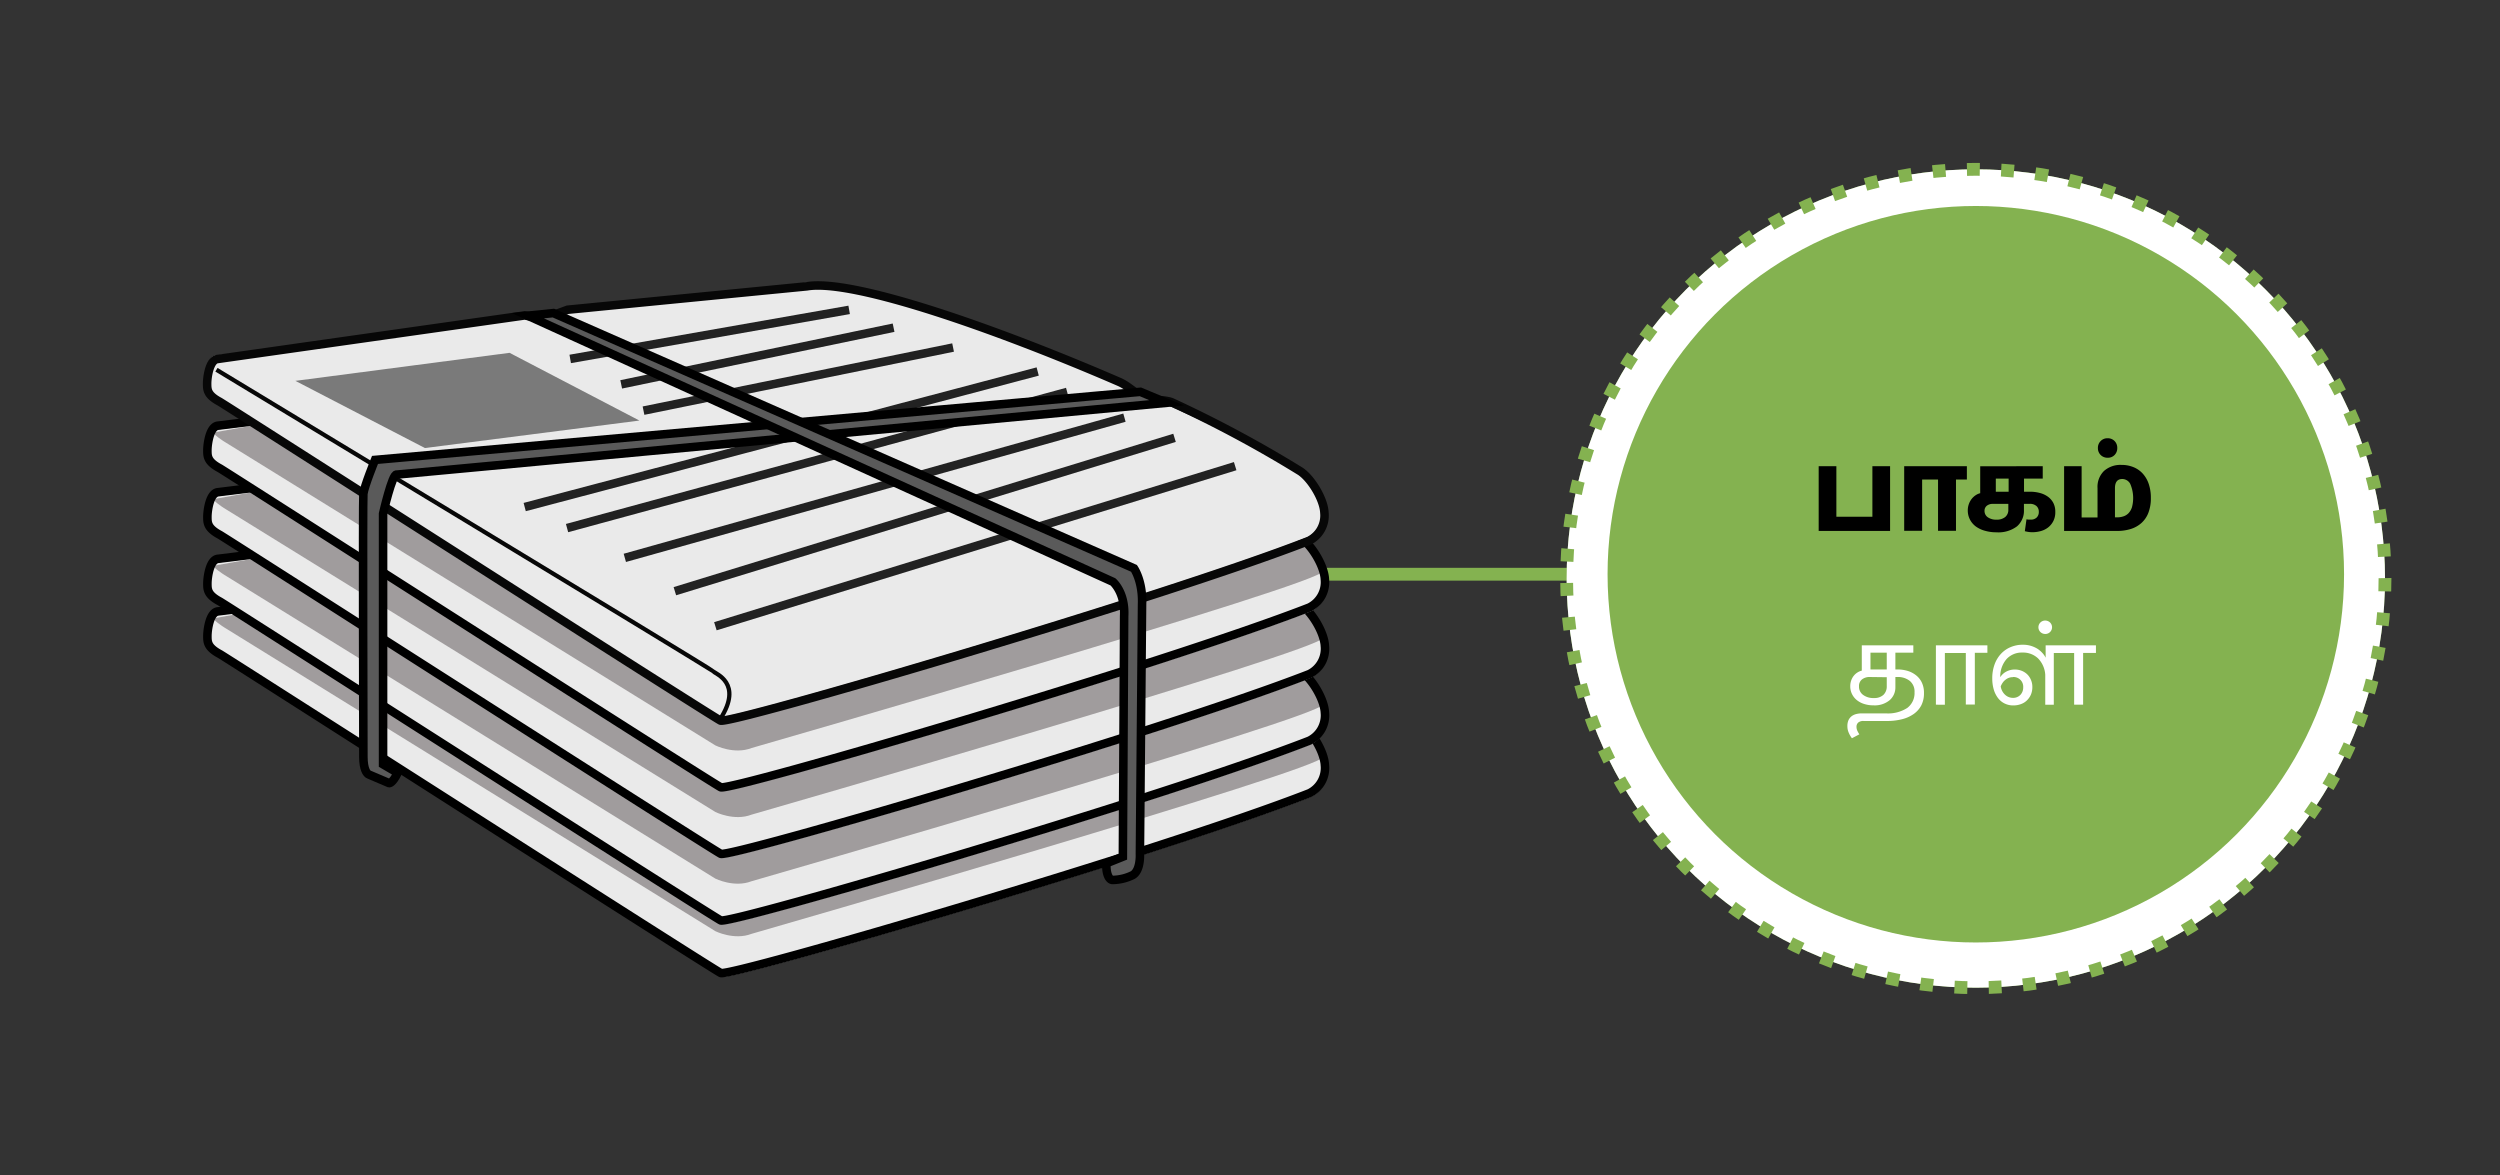 <svg xmlns="http://www.w3.org/2000/svg" viewBox="0 0 585 275"><rect x="0" y="0" width="585" height="275" fill="#333333" stroke="none"/><defs><style>.cls-1,.cls-10,.cls-4,.cls-7,.cls-8,.cls-9{fill:none;stroke-miterlimit:10;}.cls-1,.cls-4{stroke:#84b250;stroke-width:3px;}.cls-2{fill:#84b250;}.cls-3{fill:#fff;}.cls-4{stroke-dasharray:3.01 5.01;}.cls-5{fill:#eaeaea;}.cls-6{fill:#a09c9d;}.cls-7{stroke:#000;}.cls-10,.cls-7,.cls-8{stroke-width:2px;}.cls-8,.cls-9{stroke:#070707;}.cls-10{stroke:#222;}.cls-11{fill:#7a7a7a;}.cls-12{fill:#5a5a5a;}</style></defs><title>2.component 585x275px-12</title><g id="Layer_61" data-name="Layer 61"><line class="cls-1" x1="262" y1="134.37" x2="371.09" y2="134.37"/><circle class="cls-2" cx="462.34" cy="135.37" r="95.75"/><circle class="cls-3" cx="462.34" cy="135.37" r="95.75"/><circle class="cls-4" cx="462.34" cy="135.37" r="95.75"/><circle class="cls-2" cx="462.34" cy="134.37" r="86.17"/><path class="cls-5" d="M306.81,186.44a6.58,6.58,0,0,0,3.63-6.55c-.12-3.23-3.2-8.24-5.79-9.83-5.79-3.54-96.08-46.47-115.29-43.18l-137.87,17c-2,.09-2.54,4.35-2.53,5.76s0,2.66,2.89,4.22C53,154.5,167,227.5,169.09,228.52S272.64,199.78,306.81,186.44Z"/><path class="cls-6" d="M50.24,144.64c-.93.17,2.16,2.13,2.16,2.13l115,71.13s4.41,2.19,8.46.62c0,0,134.31-38.69,133.63-41.36-1.62-6.4-5.61-8-5.61-8s-81.36-44.59-111.12-42.73C162.15,128.36,103.58,134.92,50.24,144.64Z"/><path class="cls-7" d="M306.38,185.62a6.58,6.58,0,0,0,3.64-6.55c-.13-3.23-3.21-8.24-5.79-9.83-5.79-3.54-96.09-46.47-115.3-43.18l-137.86,17c-2,.09-2.54,4.35-2.54,5.76s0,2.66,2.9,4.22c1.17.62,115.13,73.62,117.23,74.64S272.22,199,306.38,185.62Z"/><path class="cls-5" d="M306.81,174.14a6.6,6.6,0,0,0,3.63-6.56c-.12-3.23-3.2-8.24-5.79-9.82-5.79-3.55-96.08-46.48-115.29-43.18l-137.87,17c-2,.1-2.54,4.36-2.53,5.77s0,2.66,2.89,4.21C53,142.2,167,215.2,169.09,216.21S272.64,187.48,306.81,174.14Z"/><path class="cls-6" d="M50.24,132.34c-.93.17,2.16,2.12,2.16,2.12l115,71.14s4.41,2.19,8.46.61c0,0,134.31-38.69,133.63-41.35-1.62-6.41-5.61-8-5.61-8s-81.36-44.59-111.12-42.72C162.15,116.05,103.58,122.61,50.24,132.34Z"/><path class="cls-7" d="M306.38,173.32a6.6,6.6,0,0,0,3.64-6.56c-.13-3.23-3.21-8.24-5.79-9.82-5.79-3.55-96.09-46.48-115.3-43.18l-137.86,17c-2,.1-2.54,4.36-2.54,5.77s0,2.66,2.9,4.21c1.17.63,115.13,73.63,117.23,74.64S272.22,186.66,306.38,173.32Z"/><path class="cls-5" d="M306.81,158.55a6.58,6.58,0,0,0,3.63-6.55c-.12-3.23-3.2-8.24-5.79-9.83C298.86,138.63,208.57,95.7,189.36,99L51.49,116c-2,.09-2.54,4.35-2.53,5.76s0,2.66,2.89,4.22c1.18.62,115.13,73.62,117.24,74.64S272.64,171.89,306.81,158.55Z"/><path class="cls-6" d="M50.24,116.75c-.93.17,2.16,2.13,2.16,2.13l115,71.13s4.41,2.19,8.46.62c0,0,134.31-38.69,133.63-41.36-1.62-6.4-5.61-8-5.61-8S222.47,96.69,192.71,98.55C162.15,100.46,103.58,107,50.24,116.75Z"/><path class="cls-7" d="M306.38,157.73a6.58,6.58,0,0,0,3.64-6.55c-.13-3.23-3.21-8.24-5.79-9.83-5.79-3.54-96.09-46.47-115.3-43.18l-137.86,17c-2,.09-2.54,4.35-2.54,5.76s0,2.66,2.9,4.22c1.17.63,115.13,73.62,117.23,74.64S272.22,171.07,306.38,157.73Z"/><path class="cls-5" d="M306.81,143a6.6,6.6,0,0,0,3.63-6.56c-.12-3.23-3.2-8.24-5.79-9.82-5.79-3.55-96.08-46.48-115.29-43.18l-137.87,17c-2,.1-2.54,4.36-2.53,5.77s0,2.66,2.89,4.21C53,111,167,184,169.09,185S272.64,156.3,306.81,143Z"/><path class="cls-6" d="M50.24,101.16c-.93.18,2.16,2.13,2.16,2.13l115,71.14s4.41,2.19,8.46.61c0,0,134.31-38.69,133.63-41.35-1.62-6.41-5.61-8-5.61-8S222.47,81.1,192.71,83C162.15,84.88,103.58,91.44,50.24,101.16Z"/><path class="cls-7" d="M306.38,142.15a6.6,6.6,0,0,0,3.64-6.56c-.13-3.23-3.21-8.24-5.79-9.82-5.79-3.55-96.09-46.48-115.3-43.18L51.07,99.6c-2,.1-2.54,4.35-2.54,5.77s0,2.66,2.9,4.21c1.17.63,115.13,73.63,117.23,74.64S272.22,155.48,306.38,142.15Z"/><path class="cls-5" d="M305.85,125.74a6.58,6.58,0,0,0,3.63-6.56c-.12-3.23-3.2-8.23-5.79-9.82-5.79-3.55-96.08-46.47-115.29-43.18l-137.87,17c-2,.1-2.54,4.36-2.53,5.77s0,2.66,2.9,4.21c1.17.63,115.13,73.63,117.23,74.64S271.68,139.08,305.85,125.74Z"/><path class="cls-8" d="M306.27,126.56a6.6,6.6,0,0,0,3.64-6.56c-.12-3.22-3.2-8.23-5.79-9.82a283.13,283.13,0,0,0-29.82-16c-1.69-.76-4.88-.42-6.64-1.2-2-.88-3.64-2.69-5.71-3.59C233.74,77.16,199.7,65.14,188.82,67l-56,5.48-5.78,2.14-4.27-.81L51,84c-2,.1-2.54,4.36-2.53,5.77s0,2.66,2.89,4.21c1.18.63,115.13,73.63,117.24,74.64S272.11,139.9,306.27,126.56Z"/><path class="cls-9" d="M50.65,86.52s116,70.14,116.36,70.65,6.91,2.66,1.58,11"/><line class="cls-10" x1="133.43" y1="83.99" x2="198.7" y2="72.51"/><line class="cls-10" x1="145.36" y1="89.94" x2="209.1" y2="76.68"/><line class="cls-10" x1="150.58" y1="96.09" x2="223.02" y2="81.32"/><line class="cls-10" x1="122.78" y1="118.65" x2="242.82" y2="86.93"/><line class="cls-10" x1="132.69" y1="123.57" x2="249.71" y2="91.71"/><line class="cls-10" x1="146.21" y1="130.54" x2="263.12" y2="97.73"/><line class="cls-10" x1="157.92" y1="138.34" x2="274.84" y2="102.45"/><line class="cls-10" x1="167.4" y1="146.54" x2="289.03" y2="109.08"/><polygon class="cls-11" points="149.62 98.41 99.43 104.84 69.12 89.12 119.23 82.56 149.62 98.41"/><path class="cls-12" d="M273,94.26l-6.15-2.57L87.75,107.62s-2.56,6.3-2.72,7.95,0,61.52,0,61.52c0,2.89.79,4,1.34,4.17l4.69,2s.74.13,2-2.4l-3.42-2V120.19s2.18-9.49,3.17-9.13Z"/><path class="cls-7" d="M273,94.26l-6.15-2.57L87.75,107.62s-2.56,6.3-2.72,7.95,0,61.52,0,61.52c0,2.89.79,4,1.34,4.17l4.69,2s.74.13,2-2.4l-3.42-2V120.19s2.18-9.49,3.17-9.13Z"/><path class="cls-12" d="M262.75,200.47l.3-56.32c.29-5.54-2.62-8-2.62-8L123.49,73.87l6-.61L265.36,133s2.09,3,1.88,8.41l-.5,58.45s.22,3.83-1.7,4.92a11,11,0,0,1-4.74,1.13c-1.05-.11-1.54-2.13-1.38-3.9Z"/><path class="cls-7" d="M262.75,200.47l.3-56.32c.29-5.54-2.62-8-2.62-8L123.49,73.87l6-.61L265.36,133s2.09,3,1.88,8.41l-.5,58.45s.22,3.83-1.7,4.92a11,11,0,0,1-4.74,1.13c-1.05-.11-1.54-2.13-1.38-3.9Z"/></g><g id="all_text" data-name="all text"><path d="M429.71,109.09v11.82h8.43V109.09h4.14v15.15H425.57V109.09Z"/><path d="M460.25,109.09v3.12H457.7v12h-4.2v-12h-3.72v12h-4.2V109.09Z"/><path d="M478,109.09V112h-4.38v3.06H475a9,9,0,0,1,2.31.29,5.66,5.66,0,0,1,1.89.87,4.21,4.21,0,0,1,1.28,1.47,4.47,4.47,0,0,1,.46,2.11,4.55,4.55,0,0,1-.46,2.13,4.47,4.47,0,0,1-1.22,1.49,4.9,4.9,0,0,1-1.71.85,7.28,7.28,0,0,1-2,.27,6,6,0,0,1-.91-.07,7.45,7.45,0,0,1-.83-.17l.39-2.79a3.43,3.43,0,0,0,.5.08h.52a1.89,1.89,0,0,0,1.35-.48,1.76,1.76,0,0,0,.51-1.35,1.74,1.74,0,0,0-.55-1.35,2.3,2.3,0,0,0-1.61-.51h-1.32v1.38a4.83,4.83,0,0,1-1.63,3.89,7.2,7.2,0,0,1-4.79,1.39,9.58,9.58,0,0,1-2.7-.36,6.6,6.6,0,0,1-2.13-1,4.75,4.75,0,0,1-1.39-1.64,4.58,4.58,0,0,1-.5-2.13,4.39,4.39,0,0,1,.92-2.7,4.16,4.16,0,0,1,.93-.85,3.2,3.2,0,0,1,1.06-.47v-6.3Zm-11.67,8.82a2.15,2.15,0,0,0-1.42.44,1.48,1.48,0,0,0-.53,1.21,1.77,1.77,0,0,0,.75,1.47,3.4,3.4,0,0,0,2.1.57,3,3,0,0,0,2-.63,2.12,2.12,0,0,0,.72-1.68v-1.38Zm.69-2.85h3V112h-3Z"/><path d="M487.1,109.09v12h3.72v-6.87a5.21,5.21,0,0,1,1.5-4,5.77,5.77,0,0,1,4.14-1.43,7.19,7.19,0,0,1,2.79.53,6,6,0,0,1,2.16,1.51,6.9,6.9,0,0,1,1.4,2.43,10,10,0,0,1,.49,3.27,9.43,9.43,0,0,1-.57,3.44,6.22,6.22,0,0,1-1.62,2.4,6.75,6.75,0,0,1-2.5,1.41,10.7,10.7,0,0,1-3.26.46H483V109.09Zm6.06-6.54a2.21,2.21,0,0,1,1.65.65,2.23,2.23,0,0,1,.63,1.63,2.26,2.26,0,0,1-.63,1.64,2.13,2.13,0,0,1-1.59.64,2.21,2.21,0,0,1-2.31-2.28,2.21,2.21,0,0,1,.65-1.63A2.17,2.17,0,0,1,493.16,102.55Zm1.74,18.51h.48a4.63,4.63,0,0,0,1.53-.24,2.93,2.93,0,0,0,1.19-.76,3.7,3.7,0,0,0,.78-1.37,8.37,8.37,0,0,0-.42-5.5,2.13,2.13,0,0,0-1.85-1.1q-1.71,0-1.71,2.16Z"/><path class="cls-3" d="M447.72,151v1.73h-4.2v3.92H444a8.31,8.31,0,0,1,2.28.31,5.85,5.85,0,0,1,2,1,4.69,4.69,0,0,1,1.4,1.7,5.51,5.51,0,0,1,.53,2.54,6.17,6.17,0,0,1-.63,2.87,5.77,5.77,0,0,1-1.77,2,8.06,8.06,0,0,1-2.75,1.23,14,14,0,0,1-3.55.41H436.1a1.82,1.82,0,0,0-1.29.38,1.31,1.31,0,0,0-.39,1,2.18,2.18,0,0,0,.21.93,5.7,5.7,0,0,0,.46.81l-1.74.92a6.14,6.14,0,0,1-.72-1.23,3.76,3.76,0,0,1-.34-1.62,3.28,3.28,0,0,1,.29-1.45,2.65,2.65,0,0,1,.77-.91,3.09,3.09,0,0,1,1.08-.47,5,5,0,0,1,1.22-.14h5.66a8.24,8.24,0,0,0,5-1.28A4.33,4.33,0,0,0,448,162a3.23,3.23,0,0,0-1.11-2.67,4.48,4.48,0,0,0-2.95-.91h-.42v2.35a3.94,3.94,0,0,1-1.35,3.08,5.46,5.46,0,0,1-3.78,1.2,7.05,7.05,0,0,1-2.14-.31,5.11,5.11,0,0,1-1.72-.89,4.17,4.17,0,0,1-1.15-1.42,4,4,0,0,1-.42-1.86,4,4,0,0,1,.23-1.37,3.77,3.77,0,0,1,.6-1.08,3.54,3.54,0,0,1,.87-.77,3.24,3.24,0,0,1,1-.42V151Zm-10.14,7.42a2.86,2.86,0,0,0-1.87.56,1.93,1.93,0,0,0-.7,1.62,2.35,2.35,0,0,0,.95,2,4,4,0,0,0,2.55.74,3.11,3.11,0,0,0,2.21-.74,2.71,2.71,0,0,0,.78-2.06v-2.07Zm.11-1.77h3.81v-3.92h-3.81Z"/><path class="cls-3" d="M465.05,151v1.76h-2.94v12.1H460V152.8h-4.9v12.1H453V151Z"/><path class="cls-3" d="M490.45,151v1.79h-3v12.1h-2.1V152.8h-4.76v12.1h-2v-7a6,6,0,0,0-1.71-3.86,5.08,5.08,0,0,0-3.64-1.34,4.85,4.85,0,0,0-3.67,1.48,6.2,6.2,0,0,0-1.51,4.28,3.67,3.67,0,0,1,1.4-1.3,4.16,4.16,0,0,1,2-.49,4.29,4.29,0,0,1,1.65.31,4,4,0,0,1,1.3.85,3.9,3.9,0,0,1,.85,1.31,4.14,4.14,0,0,1,.31,1.62,4.49,4.49,0,0,1-.33,1.76,4.21,4.21,0,0,1-.93,1.36,3.79,3.79,0,0,1-1.41.88,5,5,0,0,1-1.81.31,4.45,4.45,0,0,1-2-.45,4.31,4.31,0,0,1-1.55-1.27,6.1,6.1,0,0,1-1-2,9.07,9.07,0,0,1-.35-2.59,9.39,9.39,0,0,1,.56-3.34,7.28,7.28,0,0,1,1.53-2.48,6.44,6.44,0,0,1,2.27-1.54,7.13,7.13,0,0,1,2.78-.53,6.44,6.44,0,0,1,1.91.26,6.78,6.78,0,0,1,1.54.69,6.07,6.07,0,0,1,1.16,1,4.29,4.29,0,0,1,.74,1.09V151ZM471,158.46a2.5,2.5,0,0,0-1,.18,2.87,2.87,0,0,0-.8.49,3,3,0,0,0-.61.68,4.37,4.37,0,0,0-.42.8,3.32,3.32,0,0,0,1.06,2,2.7,2.7,0,0,0,1.79.69,2.31,2.31,0,0,0,1.75-.7,2.49,2.49,0,0,0,.66-1.77,2.26,2.26,0,0,0-2.46-2.4Zm7.56-13.25a1.62,1.62,0,0,1,1.16.46,1.57,1.57,0,0,1,0,2.22,1.55,1.55,0,0,1-1.11.46,1.62,1.62,0,0,1-1.16-.46,1.57,1.57,0,0,1,0-2.22A1.55,1.55,0,0,1,478.55,145.21Z"/></g></svg>